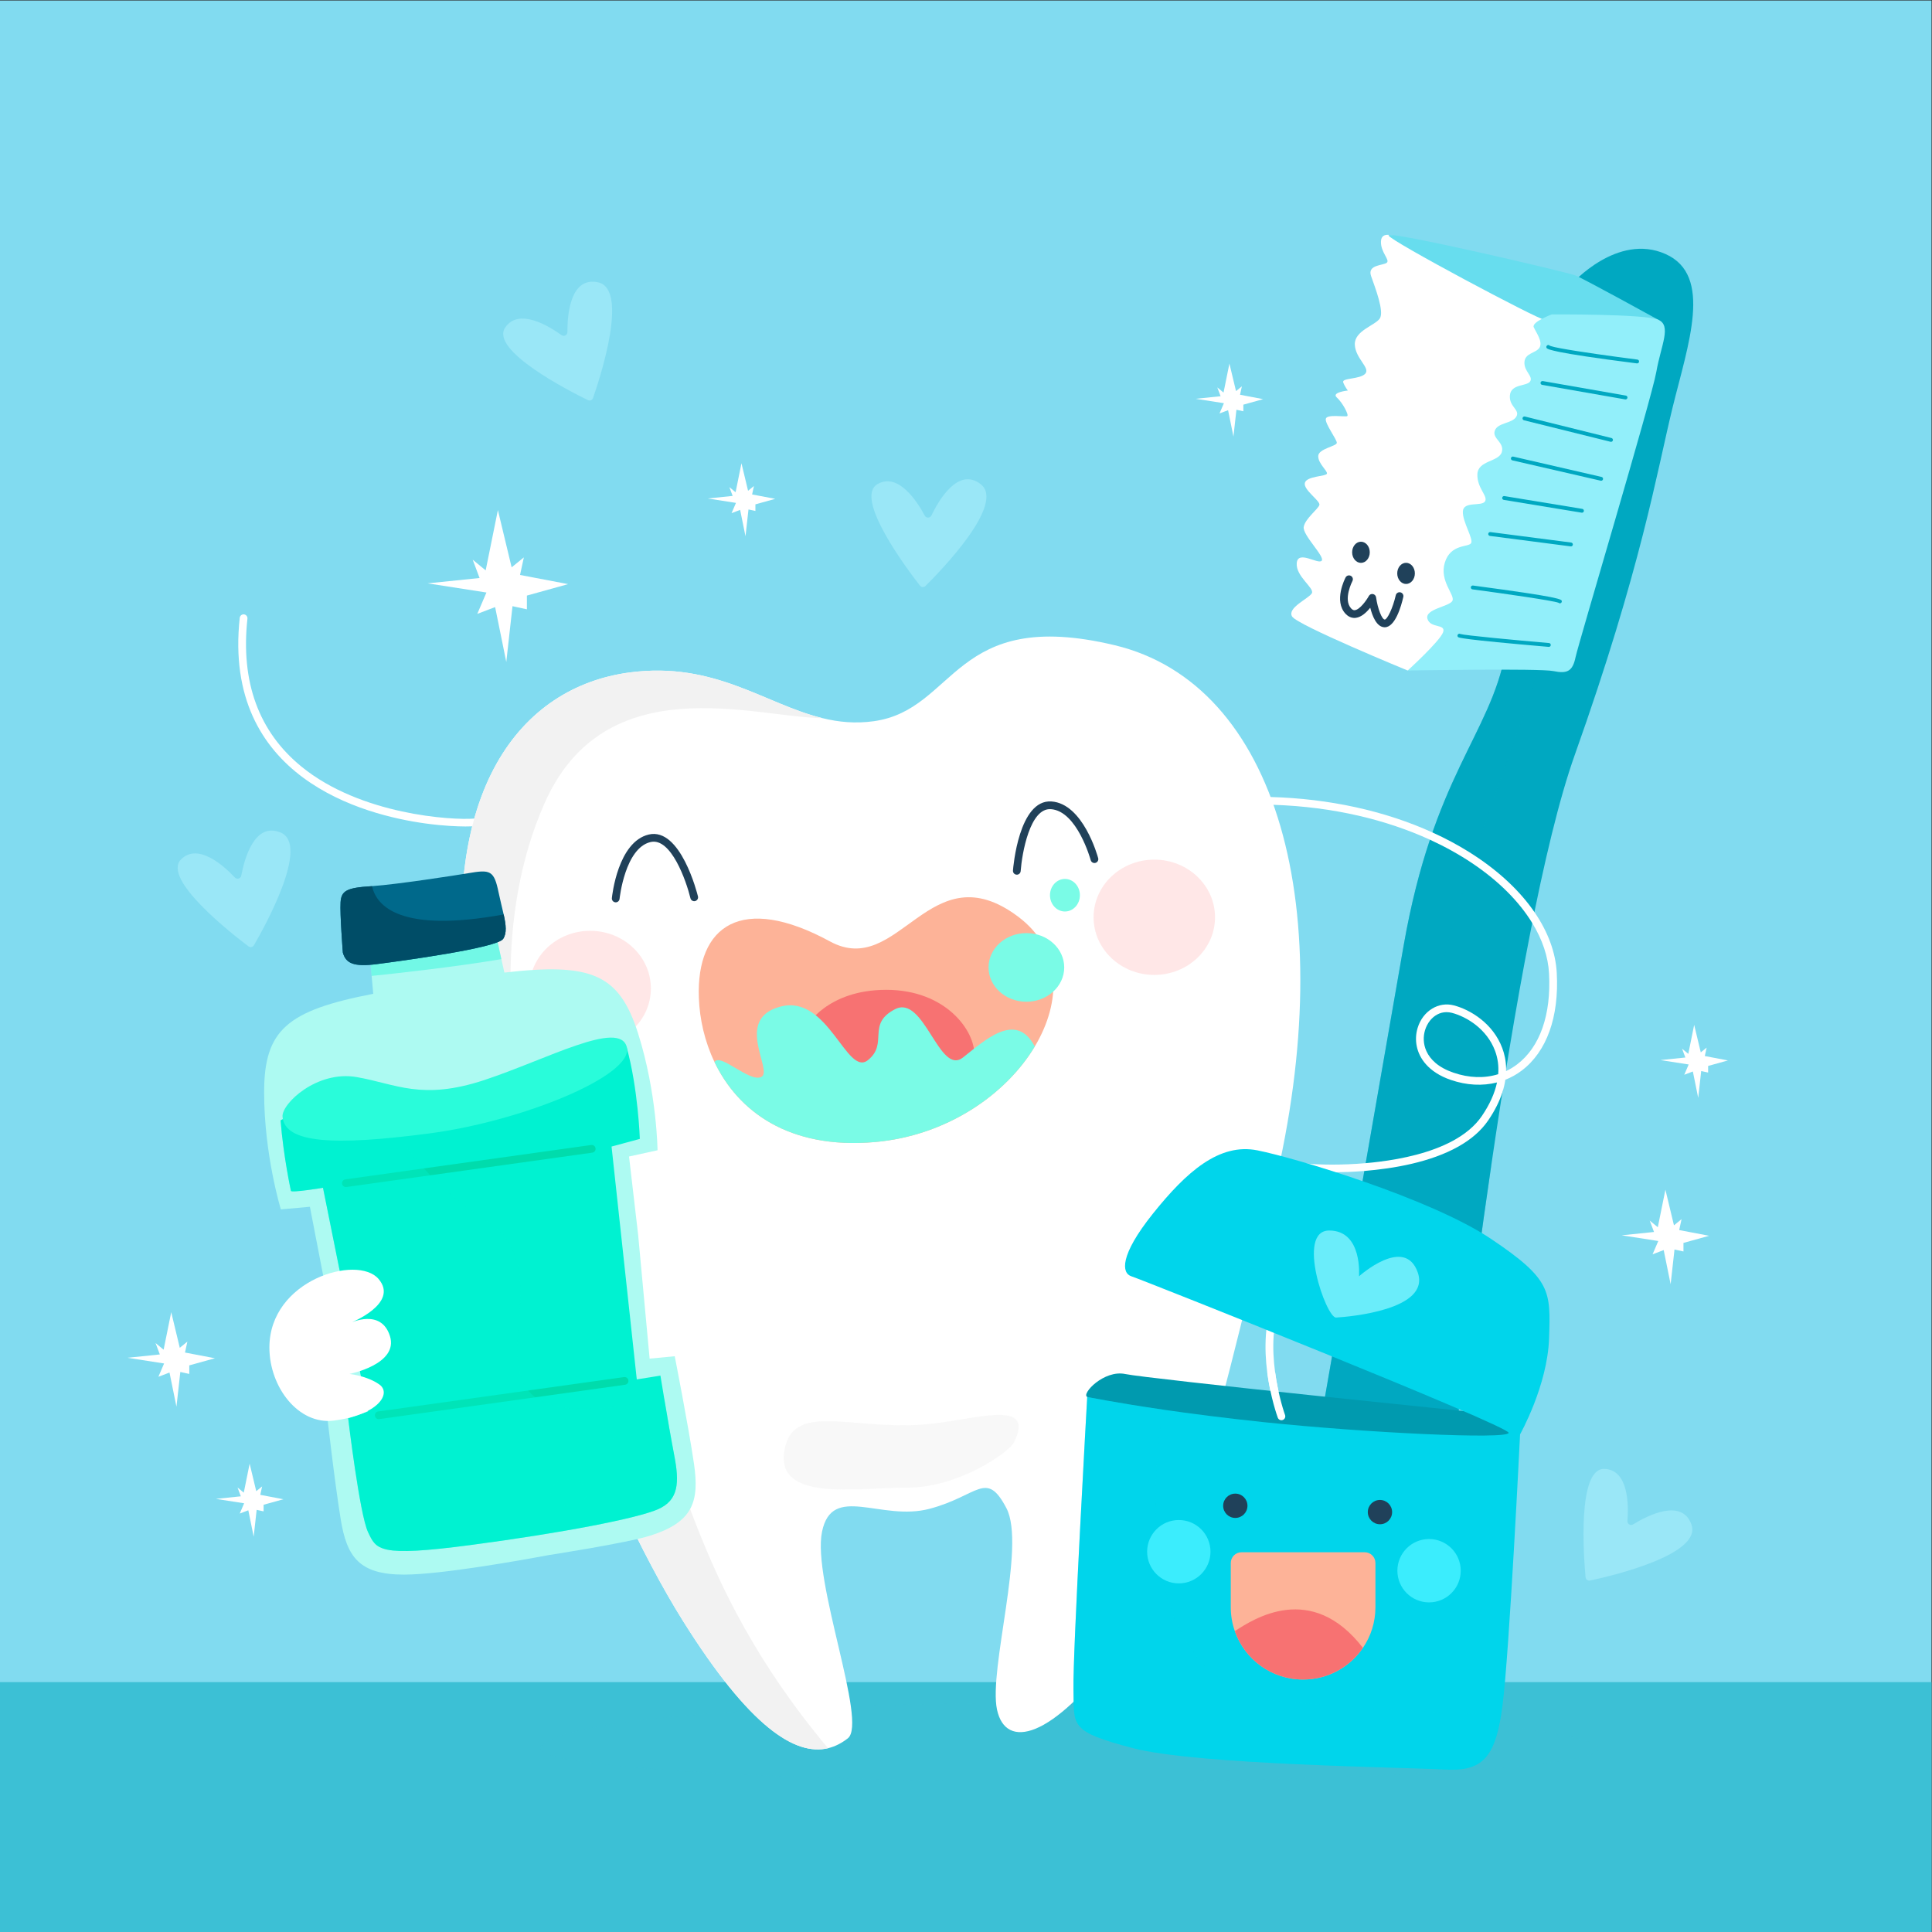 <?xml version="1.0" encoding="UTF-8" standalone="no"?>
<!-- Created with Inkscape (http://www.inkscape.org/) -->

<svg
   version="1.1"
   id="svg2"
   width="666.667"
   height="666.667"
   viewBox="0 0 666.667 666.667"
   sodipodi:docname="15855938_5507733.ai"
   xmlns:inkscape="http://www.inkscape.org/namespaces/inkscape"
   xmlns:sodipodi="http://sodipodi.sourceforge.net/DTD/sodipodi-0.dtd"
   xmlns="http://www.w3.org/2000/svg"
   xmlns:svg="http://www.w3.org/2000/svg">
  <rect x="0" y="0" width="666.667" height="666.667" fill="#333333" stroke="none"/>
  <defs
     id="defs6">
    <clipPath
       clipPathUnits="userSpaceOnUse"
       id="clipPath46">
      <path
         d="M 0,500 H 500 V 0 H 0 Z"
         id="path44" />
    </clipPath>
    <clipPath
       clipPathUnits="userSpaceOnUse"
       id="clipPath54">
      <path
         d="M 45.984,427.206 H 438.089 V 90.956 H 45.984 Z"
         id="path52" />
    </clipPath>
    <clipPath
       clipPathUnits="userSpaceOnUse"
       id="clipPath84">
      <path
         d="M 0,500 H 500 V 0 H 0 Z"
         id="path82" />
    </clipPath>
    <clipPath
       clipPathUnits="userSpaceOnUse"
       id="clipPath92">
      <path
         d="M 139.83,59.314 H 414.01 V 38.973 H 139.83 Z"
         id="path90" />
    </clipPath>
    <clipPath
       clipPathUnits="userSpaceOnUse"
       id="clipPath116">
      <path
         d="m 340.921,341.575 h 56.932 v -223.85 h -56.932 z"
         id="path114" />
    </clipPath>
    <clipPath
       clipPathUnits="userSpaceOnUse"
       id="clipPath196">
      <path
         d="m 202.877,133.856 h 60.828 v -19.32 h -60.828 z"
         id="path194" />
    </clipPath>
    <clipPath
       clipPathUnits="userSpaceOnUse"
       id="clipPath212">
      <path
         d="M 137.052,277.599 H 314.525 V 229.331 H 137.052 Z"
         id="path210" />
    </clipPath>
    <clipPath
       clipPathUnits="userSpaceOnUse"
       id="clipPath280">
      <path
         d="m 155.299,129.811 h 15.959 v -19.053 h -15.959 z"
         id="path278" />
    </clipPath>
    <clipPath
       clipPathUnits="userSpaceOnUse"
       id="clipPath296">
      <path
         d="m 142.584,117.21 h 9.289 v -6.917 h -9.289 z"
         id="path294" />
    </clipPath>
    <clipPath
       clipPathUnits="userSpaceOnUse"
       id="clipPath312">
      <path
         d="M 72.631,213.455 H 175.246 V 98.621 H 72.631 Z"
         id="path310" />
    </clipPath>
    <clipPath
       clipPathUnits="userSpaceOnUse"
       id="clipPath336">
      <path
         d="m 95.711,258.185 h 34.08 v -10.69 h -34.08 z"
         id="path334" />
    </clipPath>
    <clipPath
       clipPathUnits="userSpaceOnUse"
       id="clipPath380">
      <path
         d="M 277.873,138.505 H 388.601 V 42 H 277.873 Z"
         id="path378" />
    </clipPath>
  </defs>
  <sodipodi:namedview
     id="namedview4"
     pagecolor="#ffffff"
     bordercolor="#000000"
     borderopacity="0.25"
     inkscape:showpageshadow="2"
     inkscape:pageopacity="0.0"
     inkscape:pagecheckerboard="0"
     inkscape:deskcolor="#d1d1d1" />
  <g
     id="g8"
     inkscape:groupmode="layer"
     inkscape:label="15855938_5507733"
     transform="matrix(1.333,0,0,-1.333,0,666.667)">
    <path
       d="M 0,0 H 500 V 499.995 H 0 Z"
       style="fill:#81dbf0;fill-opacity:1;fill-rule:nonzero;stroke:none"
       id="path10" />
    <g
       id="g12"
       transform="translate(125.724,352.475)">
      <path
         d="M 0,0 3.162,15.613 6.719,0.791 9.881,3.36 8.894,-1.186 21.344,-3.557 10.672,-6.522 v -3.557 l -3.728,0.81 -1.608,-14.447 -2.889,14.215 -4.621,-1.764 2.371,5.534 -15.218,2.371 13.44,1.384 -1.779,4.743 z"
         style="fill:#ffffff;fill-opacity:1;fill-rule:nonzero;stroke:none"
         id="path14" />
    </g>
    <g
       id="g16"
       transform="translate(429.146,182.44)">
      <path
         d="m 0,0 1.969,9.718 2.214,-9.226 1.967,1.6 -0.615,-2.83 7.75,-1.476 -6.642,-1.845 v -2.214 l -2.321,0.504 -1.001,-8.992 -1.798,8.847 -2.876,-1.097 1.476,3.444 -9.472,1.476 8.366,0.862 -1.108,2.952 z"
         style="fill:#ffffff;fill-opacity:1;fill-rule:nonzero;stroke:none"
         id="path18" />
    </g>
    <g
       id="g20"
       transform="translate(42.355,150.738)">
      <path
         d="M 0,0 1.969,9.718 4.183,0.492 6.15,2.091 5.535,-0.738 13.285,-2.215 6.643,-4.06 v -2.213 l -2.321,0.503 -1.001,-8.992 -1.798,8.848 -2.876,-1.098 1.476,3.445 -9.472,1.475 8.366,0.862 -1.108,2.952 z"
         style="fill:#ffffff;fill-opacity:1;fill-rule:nonzero;stroke:none"
         id="path22" />
    </g>
    <g
       id="g24"
       transform="translate(63.104,113.733)">
      <path
         d="M 0,0 1.52,7.503 3.229,0.38 4.749,1.614 4.273,-0.569 10.257,-1.709 5.129,-3.134 v -1.71 l -1.792,0.39 -0.773,-6.942 -1.387,6.831 -2.222,-0.848 1.14,2.659 -7.313,1.14 6.458,0.665 -0.854,2.279 z"
         style="fill:#ffffff;fill-opacity:1;fill-rule:nonzero;stroke:none"
         id="path26" />
    </g>
    <g
       id="g28"
       transform="translate(316.731,398.507)">
      <path
         d="M 0,0 1.52,7.502 3.229,0.38 4.748,1.614 4.273,-0.57 10.256,-1.709 5.128,-3.134 v -1.71 l -1.791,0.39 -0.774,-6.942 -1.387,6.83 -2.221,-0.848 1.14,2.66 -7.313,1.139 6.458,0.665 -0.855,2.28 z"
         style="fill:#ffffff;fill-opacity:1;fill-rule:nonzero;stroke:none"
         id="path30" />
    </g>
    <g
       id="g32"
       transform="translate(190.419,372.7)">
      <path
         d="M 0,0 1.52,7.503 3.229,0.38 4.748,1.615 4.273,-0.57 10.257,-1.709 5.128,-3.134 v -1.709 l -1.791,0.389 -0.773,-6.942 -1.388,6.83 -2.221,-0.847 1.14,2.659 -7.313,1.14 6.458,0.664 -0.854,2.28 z"
         style="fill:#ffffff;fill-opacity:1;fill-rule:nonzero;stroke:none"
         id="path34" />
    </g>
    <g
       id="g36"
       transform="translate(437.041,227.325)">
      <path
         d="M 0,0 1.52,7.502 3.229,0.38 4.749,1.614 4.273,-0.57 10.257,-1.71 5.129,-3.135 v -1.709 l -1.792,0.39 -0.773,-6.942 -1.387,6.83 -2.222,-0.848 1.14,2.659 -7.313,1.14 6.458,0.665 -0.854,2.279 z"
         style="fill:#ffffff;fill-opacity:1;fill-rule:nonzero;stroke:none"
         id="path38" />
    </g>
    <g
       id="g40">
      <g
         id="g42"
         clip-path="url(#clipPath46)">
        <g
           id="g48">
          <g
             id="g50" />
          <g
             id="g74">
            <g
               clip-path="url(#clipPath54)"
               opacity="0.46"
               id="g72">
              <g
                 transform="translate(239.573,348.433)"
                 id="g58">
                <path
                   d="M 0,0 C -0.411,-0.407 -1.077,-0.366 -1.433,0.09 -4.693,4.275 -18.62,22.809 -12.425,26.376 -7.024,29.485 -2.13,21.854 -0.18,18.215 0.193,17.52 1.193,17.547 1.536,18.258 3.447,22.223 8.473,30.854 14.278,26.376 20.866,21.293 3.881,3.84 0,0"
                   style="fill:#b7f4ff;fill-opacity:1;fill-rule:nonzero;stroke:none"
                   id="path56" />
              </g>
              <g
                 transform="translate(65.733,255.432)"
                 id="g62">
                <path
                   d="m 0,0 c -0.291,-0.5 -0.944,-0.635 -1.407,-0.287 -4.239,3.19 -22.518,17.451 -17.467,22.51 4.402,4.41 11.118,-1.681 13.949,-4.685 0.542,-0.575 1.5,-0.287 1.646,0.489 0.81,4.326 3.412,13.969 10.183,11.16 C 14.59,25.999 2.745,4.719 0,0"
                   style="fill:#b7f4ff;fill-opacity:1;fill-rule:nonzero;stroke:none"
                   id="path60" />
              </g>
              <g
                 transform="translate(411.604,90.978)"
                 id="g66">
                <path
                   d="m 0,0 c -0.566,-0.121 -1.105,0.272 -1.158,0.849 -0.486,5.283 -2.204,28.403 4.936,28.061 6.225,-0.298 6.225,-9.365 5.903,-13.48 -0.062,-0.786 0.796,-1.303 1.467,-0.89 3.748,2.306 12.639,6.858 15.108,-0.045 C 29.059,6.661 5.339,1.137 0,0"
                   style="fill:#b7f4ff;fill-opacity:1;fill-rule:nonzero;stroke:none"
                   id="path64" />
              </g>
              <g
                 transform="translate(153.515,397.092)"
                 id="g70">
                <path
                   d="m 0,0 c -0.19,-0.546 -0.807,-0.802 -1.326,-0.548 -4.768,2.328 -25.418,12.864 -21.418,18.789 3.486,5.165 11.235,0.458 14.585,-1.955 0.639,-0.461 1.526,0.003 1.522,0.792 -0.024,4.401 0.702,14.363 7.884,12.888 C 9.397,28.293 1.801,5.154 0,0"
                   style="fill:#b7f4ff;fill-opacity:1;fill-rule:nonzero;stroke:none"
                   id="path68" />
              </g>
            </g>
          </g>
        </g>
      </g>
    </g>
    <path
       d="M 0,0 H 500 V 64.686 H 0 Z"
       style="fill:#3cc0d5;fill-opacity:1;fill-rule:nonzero;stroke:none"
       id="path76" />
    <g
       id="g78">
      <g
         id="g80"
         clip-path="url(#clipPath84)">
        <g
           id="g86">
          <g
             id="g88" />
          <g
             id="g100">
            <g
               clip-path="url(#clipPath92)"
               opacity="0.36"
               id="g98">
              <g
                 transform="translate(414.01,47.4)"
                 id="g96">
                <path
                   d="m 0,0 c 0,-4.654 -61.377,-8.428 -137.09,-8.428 -75.713,0 -137.09,3.774 -137.09,8.428 0,4.655 30.912,11.914 136.23,11.914 C -62.238,11.914 0,4.655 0,0"
                   style="fill:#3cc0d5;fill-opacity:1;fill-rule:nonzero;stroke:none"
                   id="path94" />
              </g>
            </g>
          </g>
        </g>
        <g
           id="g102"
           transform="translate(124.491,288.505)">
          <path
             d="m 0,0 c -0.261,0.04 -0.521,-0.02 -0.721,-0.15 -0.21,-0.05 -0.55,-0.1 -0.989,-0.13 -5.721,-0.47 -29.391,0.93 -44.73,13.44 -11.071,9.02 -15.781,21.91 -14,38.31 0.06,0.55 -0.34,1.05 -0.89,1.11 -0.55,0.06 -1.04,-0.34 -1.101,-0.89 C -66.92,10.23 -30.32,0.65 -14.38,-1.54 -9.61,-2.2 -5.95,-2.31 -4.19,-2.32 h 0.35 c 0.61,0 1.14,0.01 1.6,0.03 2.729,0.1 2.95,0.51 3.059,1.14 C 0.91,-0.61 0.54,-0.09 0,0"
             style="fill:#ffffff;fill-opacity:1;fill-rule:nonzero;stroke:none"
             id="path104" />
        </g>
        <g
           id="g106"
           transform="translate(432.931,394.465)">
          <path
             d="m 0,0 c -4.029,-16.48 -8.06,-41.38 -25.27,-89.73 -8.089,-22.7 -15.77,-66.41 -21.64,-106.38 -5.26,-35.78 -9.069,-68.57 -10.42,-80.63 -0.35,-3.16 -0.54,-4.9 -0.54,-4.9 l -35.52,5.86 c 0,0 0.51,2.91 1.38,7.95 4.071,23.38 16.09,92.5 22.42,128.66 7.691,43.95 22.34,54.57 26.37,75.81 0.5,2.61 1.13,6.03 1.861,10.01 5.21,28.39 15.359,85.58 15.359,85.58 0,0 11.721,13.19 24.17,7.69 C 10.62,34.43 4.03,16.48 0,0"
             style="fill:#00a8c1;fill-opacity:1;fill-rule:nonzero;stroke:none"
             id="path108" />
        </g>
        <g
           id="g110">
          <g
             id="g112" />
          <g
             id="g124">
            <g
               clip-path="url(#clipPath116)"
               opacity="0.34"
               id="g122">
              <g
                 transform="translate(396.581,321.485)"
                 id="g120">
                <path
                   d="m 0,0 c -3.28,-11.07 -27.061,-70.11 -27.47,-96.35 -0.27,-17.49 10.02,-24.24 16.909,-26.78 -5.259,-35.78 -9.069,-68.57 -10.419,-80.63 l -34.68,8.91 c 4.07,23.38 16.09,92.5 22.42,128.66 7.69,43.95 22.34,54.57 26.37,75.81 0.5,2.61 1.13,6.03 1.86,10.01 l 4.19,0.46 c 0,0 4.1,-9.02 0.82,-20.09"
                   style="fill:#00a8c1;fill-opacity:1;fill-rule:nonzero;stroke:none"
                   id="path118" />
              </g>
            </g>
          </g>
        </g>
        <g
           id="g126"
           transform="translate(361.692,438.732)">
          <path
             d="m 0,0 c -0.451,0.15 -4.06,1.804 -4.21,-1.053 -0.15,-2.857 2.405,-4.812 1.504,-5.564 -0.902,-0.752 -5.113,-0.451 -4.061,-3.458 1.053,-3.008 3.459,-9.174 2.256,-10.978 -1.203,-1.804 -6.617,-3.158 -6.467,-6.767 0.151,-3.609 4.061,-6.014 2.707,-7.518 -1.353,-1.504 -6.165,-1.053 -5.713,-2.256 0.451,-1.203 1.203,-2.105 1.203,-2.105 0,0 -4.362,-0.451 -2.858,-1.805 1.504,-1.353 3.159,-4.511 2.707,-4.812 -0.451,-0.301 -5.414,0.602 -5.564,-0.752 -0.15,-1.353 2.857,-5.263 2.857,-6.165 0,-0.902 -4.812,-1.504 -4.812,-3.459 0,-1.954 2.406,-3.759 2.256,-4.511 -0.151,-0.752 -5.263,-0.602 -5.714,-2.406 -0.451,-1.805 4.059,-4.662 3.759,-5.714 -0.301,-1.053 -3.759,-3.609 -4.06,-5.715 -0.301,-2.105 5.564,-7.669 4.661,-8.721 -0.902,-1.053 -6.165,2.857 -6.466,-0.602 -0.3,-3.458 4.661,-6.466 3.911,-7.819 -0.752,-1.354 -6.467,-3.76 -5.114,-6.015 1.354,-2.256 29.925,-13.985 29.925,-13.985 l 15.789,8.27 23.008,81.805 -22.557,13.533 z"
             style="fill:#ffffff;fill-opacity:1;fill-rule:nonzero;stroke:none"
             id="path128" />
        </g>
        <g
           id="g130"
           transform="translate(429.211,417.379)">
          <path
             d="M 0,0 C 0,0 -19.098,10.526 -21.353,11.429 -23.608,12.331 -70.074,23.158 -69.774,21.804 -69.474,20.451 -30.978,0 -29.474,0 -27.97,0 1.805,-0.752 0,0"
             style="fill:#67ddee;fill-opacity:1;fill-rule:nonzero;stroke:none"
             id="path132" />
        </g>
        <g
           id="g134"
           transform="translate(401.692,418.732)">
          <path
             d="m 0,0 c 0,0 -5.263,-1.955 -4.661,-3.309 0.601,-1.353 2.405,-3.759 1.503,-5.263 -0.902,-1.503 -3.759,-1.353 -3.909,-3.759 -0.151,-2.406 2.255,-3.609 1.504,-4.962 -0.752,-1.353 -4.963,-0.602 -5.264,-3.609 -0.301,-3.008 2.707,-3.76 1.654,-5.564 -1.053,-1.805 -4.811,-1.504 -5.563,-3.609 -0.752,-2.106 2.555,-3.008 1.803,-5.564 -0.751,-2.556 -6.165,-2.106 -6.315,-5.715 -0.15,-3.608 2.857,-5.714 1.955,-7.067 -0.902,-1.353 -5.563,0.15 -5.715,-2.557 -0.15,-2.706 2.858,-7.217 2.106,-8.27 -0.752,-1.053 -5.263,-0.15 -6.767,-4.962 -1.504,-4.812 2.707,-8.421 1.955,-9.925 -0.752,-1.504 -7.219,-2.106 -6.467,-4.662 0.752,-2.557 4.813,-1.203 4.061,-3.458 -0.752,-2.256 -9.173,-9.925 -9.173,-9.925 0,0 34.135,0.601 37.744,-0.151 3.61,-0.752 4.963,0 5.715,3.609 0.751,3.609 19.699,66.917 20.901,73.835 1.204,6.917 4.061,12.03 0.452,13.533 C 23.91,0.15 0,0 0,0"
             style="fill:#92effa;fill-opacity:1;fill-rule:nonzero;stroke:none"
             id="path136" />
        </g>
        <g
           id="g138"
           transform="translate(358.453,337.748)">
          <path
             d="m 0,0 c -0.046,0 -0.091,0.001 -0.137,0.005 -1.966,0.131 -3.05,2.834 -3.611,5.056 -0.938,-1.172 -2.258,-2.43 -3.712,-2.618 -0.681,-0.09 -1.7,0.016 -2.659,1.029 -3.164,3.34 -0.139,9.178 -0.009,9.425 0.259,0.488 0.863,0.674 1.35,0.418 0.489,-0.257 0.676,-0.861 0.42,-1.35 -0.026,-0.048 -2.488,-4.818 -0.31,-7.117 0.406,-0.429 0.725,-0.452 0.95,-0.421 1.296,0.166 2.993,2.546 3.613,3.673 0.207,0.377 0.63,0.58 1.057,0.502 0.424,-0.078 0.75,-0.418 0.81,-0.845 C -1.83,4.847 -0.744,2.05 -0.004,2 H 0.01 C 0.647,2 2.081,4.878 2.865,8.293 2.989,8.832 3.527,9.164 4.063,9.044 4.602,8.921 4.937,8.385 4.814,7.846 4.269,5.466 2.719,0 0,0"
             style="fill:#20415a;fill-opacity:1;fill-rule:nonzero;stroke:none"
             id="path140" />
        </g>
        <g
           id="g142"
           transform="translate(366.257,351.696)">
          <path
             d="m 0,0 c 0,-1.512 -1.022,-2.738 -2.282,-2.738 -1.261,0 -2.282,1.226 -2.282,2.738 0,1.512 1.021,2.738 2.282,2.738 C -1.022,2.738 0,1.512 0,0"
             style="fill:#20415a;fill-opacity:1;fill-rule:nonzero;stroke:none"
             id="path144" />
        </g>
        <g
           id="g146"
           transform="translate(354.583,357.157)">
          <path
             d="m 0,0 c 0,-1.512 -1.021,-2.738 -2.281,-2.738 -1.261,0 -2.282,1.226 -2.282,2.738 0,1.512 1.021,2.738 2.282,2.738 C -1.021,2.738 0,1.512 0,0"
             style="fill:#20415a;fill-opacity:1;fill-rule:nonzero;stroke:none"
             id="path148" />
        </g>
        <g
           id="g150"
           transform="translate(400.942,332.668)">
          <path
             d="m 0,0 c -0.015,0 -0.029,0 -0.044,0.002 -22.889,1.971 -23.31,2.392 -23.469,2.551 -0.195,0.195 -0.195,0.511 0,0.707 0.166,0.165 0.416,0.191 0.61,0.076 C -21.808,2.976 -8.621,1.744 0.042,0.998 0.317,0.975 0.521,0.732 0.497,0.457 0.475,0.197 0.256,0 0,0"
             style="fill:#00a8c1;fill-opacity:1;fill-rule:nonzero;stroke:none"
             id="path152" />
        </g>
        <g
           id="g154"
           transform="translate(403.798,343.947)">
          <path
             d="m 0,0 c -0.139,0 -0.265,0.057 -0.354,0.147 -1.294,0.535 -14.265,2.399 -22.268,3.466 -0.274,0.037 -0.466,0.288 -0.43,0.562 0.037,0.275 0.291,0.464 0.563,0.429 C 0.5,1.54 0.5,1.058 0.5,0.5 0.5,0.224 0.276,0 0,0"
             style="fill:#00a8c1;fill-opacity:1;fill-rule:nonzero;stroke:none"
             id="path156" />
        </g>
        <g
           id="g158"
           transform="translate(406.656,358.684)">
          <path
             d="M 0,0 C -0.021,0 -0.043,0.001 -0.065,0.004 L -20.968,2.71 c -0.273,0.036 -0.467,0.287 -0.431,0.561 0.036,0.274 0.282,0.462 0.56,0.432 L 0.063,0.996 C 0.337,0.96 0.53,0.709 0.495,0.436 0.462,0.184 0.247,0 0,0"
             style="fill:#00a8c1;fill-opacity:1;fill-rule:nonzero;stroke:none"
             id="path160" />
        </g>
        <g
           id="g162"
           transform="translate(409.514,367.405)">
          <path
             d="m 0,0 c -0.027,0 -0.055,0.002 -0.082,0.007 l -20.15,3.308 c -0.273,0.044 -0.457,0.302 -0.413,0.574 0.045,0.273 0.302,0.461 0.575,0.412 L 0.08,0.993 C 0.353,0.949 0.537,0.691 0.492,0.419 0.452,0.174 0.24,0 0,0"
             style="fill:#00a8c1;fill-opacity:1;fill-rule:nonzero;stroke:none"
             id="path164" />
        </g>
        <g
           id="g166"
           transform="translate(414.475,375.676)">
          <path
             d="m 0,0 c -0.037,0 -0.074,0.004 -0.112,0.013 l -22.857,5.263 c -0.268,0.062 -0.436,0.33 -0.375,0.599 0.063,0.27 0.328,0.436 0.6,0.375 L 0.112,0.987 C 0.381,0.925 0.549,0.657 0.487,0.388 0.434,0.156 0.229,0 0,0"
             style="fill:#00a8c1;fill-opacity:1;fill-rule:nonzero;stroke:none"
             id="path168" />
        </g>
        <g
           id="g170"
           transform="translate(417.031,385.751)">
          <path
             d="m 0,0 c -0.039,0 -0.08,0.005 -0.12,0.015 l -22.406,5.564 c -0.269,0.066 -0.432,0.338 -0.366,0.606 0.067,0.267 0.336,0.43 0.606,0.364 L 0.12,0.985 C 0.389,0.919 0.552,0.647 0.485,0.379 0.429,0.152 0.225,0 0,0"
             style="fill:#00a8c1;fill-opacity:1;fill-rule:nonzero;stroke:none"
             id="path172" />
        </g>
        <g
           id="g174"
           transform="translate(420.792,396.728)">
          <path
             d="m 0,0 c -0.029,0 -0.058,0.002 -0.087,0.007 l -21.504,3.76 c -0.272,0.047 -0.454,0.306 -0.406,0.578 0.047,0.274 0.31,0.451 0.578,0.407 L 0.085,0.993 C 0.357,0.945 0.539,0.686 0.491,0.414 0.449,0.171 0.238,0 0,0"
             style="fill:#00a8c1;fill-opacity:1;fill-rule:nonzero;stroke:none"
             id="path176" />
        </g>
        <g
           id="g178"
           transform="translate(423.861,407.045)">
          <path
             d="m 0,0 c -6.19,0.79 -15.311,2.05 -19.91,2.92 -1.141,0.21 -2,0.4 -2.471,0.56 -0.14,0.04 -0.25,0.08 -0.319,0.12 -0.141,0.16 -0.391,0.22 -0.59,0.11 -0.25,-0.12 -0.351,-0.42 -0.231,-0.67 0.041,-0.09 0.111,-0.23 0.89,-0.48 0.5,-0.15 1.29,-0.35 2.551,-0.61 3.05,-0.61 8.85,-1.53 19.949,-2.94 h 0.07 c 0.25,0 0.46,0.18 0.491,0.43 C 0.47,-0.28 0.27,-0.03 0,0"
             style="fill:#00a8c1;fill-opacity:1;fill-rule:nonzero;stroke:none"
             id="path180" />
        </g>
        <g
           id="g182"
           transform="translate(329.761,192.365)">
          <path
             d="m 0,0 c -17.45,-72.79 -23.39,-96.55 -40.47,-119.58 -17.09,-23.02 -28.969,-25.62 -31.2,-15.22 -2.229,10.39 7.561,42.41 2.43,52.16 -5.24,9.99 -7.26,3.17 -19.88,-0.17 -12.63,-3.35 -25.25,6.68 -27.85,-5.95 -2.599,-12.62 11.88,-49.39 6.68,-53.469 -1.56,-1.221 -3.26,-2.121 -5.12,-2.561 -8.46,-2.01 -20.239,5.311 -37.59,33.01 -21.16,33.79 -47.899,102.87 -55.7,158.94 -7.8,56.08 13.74,82.81 41.96,86.53 22.03,2.9 35.01,-8.23 49.881,-11.83 4.189,-1.03 8.519,-1.45 13.25,-0.8 21.54,2.97 20.429,29.71 62.389,19.68 C 0.75,130.72 17.46,72.78 0,0"
             style="fill:#ffffff;fill-opacity:1;fill-rule:nonzero;stroke:none"
             id="path184" />
        </g>
        <g
           id="g186"
           transform="translate(214.351,47.575)">
          <path
             d="m 0,0 c -8.46,-2.01 -20.239,5.311 -37.59,33.01 -21.16,33.79 -47.899,102.87 -55.7,158.94 -7.8,56.08 13.74,82.81 41.96,86.53 22.03,2.9 35.011,-8.23 49.881,-11.83 -17.79,0.23 -56.369,13.46 -72.019,-22.207 C -98.574,187.225 -62.96,107.818 -49.529,92.639 -37.29,78.809 -37.13,44.29 0,0"
             style="fill:#f2f2f2;fill-opacity:1;fill-rule:nonzero;stroke:none"
             id="path188" />
        </g>
        <g
           id="g190">
          <g
             id="g192" />
          <g
             id="g204">
            <g
               clip-path="url(#clipPath196)"
               opacity="0.52"
               id="g202">
              <g
                 transform="translate(262.481,126.74)"
                 id="g200">
                <path
                   d="m 0,0 c -1.256,-2.512 -14.2,-11.721 -27.629,-11.721 -13.429,0 -34.128,-3.757 -31.793,9.672 2.336,13.429 19.014,4.213 39.747,7.072 C -7.535,6.698 5.287,10.574 0,0"
                   style="fill:#f2f2f2;fill-opacity:1;fill-rule:nonzero;stroke:none"
                   id="path198" />
              </g>
            </g>
          </g>
        </g>
        <g
           id="g206">
          <g
             id="g208" />
          <g
             id="g224">
            <g
               clip-path="url(#clipPath212)"
               opacity="0.36"
               id="g222">
              <g
                 transform="translate(314.526,262.677)"
                 id="g216">
                <path
                   d="m 0,0 c 0,-8.241 -7.038,-14.921 -15.719,-14.921 -8.681,0 -15.718,6.68 -15.718,14.921 0,8.241 7.037,14.921 15.718,14.921 C -7.038,14.921 0,8.241 0,0"
                   style="fill:#ffbdbd;fill-opacity:1;fill-rule:nonzero;stroke:none"
                   id="path214" />
              </g>
              <g
                 transform="translate(168.489,244.252)"
                 id="g220">
                <path
                   d="m 0,0 c 0,-8.24 -7.037,-14.921 -15.719,-14.921 -8.68,0 -15.718,6.681 -15.718,14.921 0,8.241 7.038,14.921 15.718,14.921 C -7.037,14.921 0,8.241 0,0"
                   style="fill:#ffbdbd;fill-opacity:1;fill-rule:nonzero;stroke:none"
                   id="path218" />
              </g>
            </g>
          </g>
        </g>
        <g
           id="g226"
           transform="translate(263.301,273.704)">
          <path
             d="M 0,0 C -0.052,-0.004 -0.104,-0.004 -0.158,0 -0.708,0.041 -1.122,0.521 -1.08,1.071 -1.024,1.825 0.429,19.525 8.877,18.953 17.081,18.391 20.821,4.854 20.977,4.278 21.12,3.746 20.805,3.197 20.271,3.053 19.74,2.906 19.189,3.226 19.046,3.758 19.011,3.885 15.525,16.493 8.741,16.958 3.298,17.337 1.256,5.508 0.913,0.922 0.877,0.425 0.481,0.04 0,0"
             style="fill:#20415a;fill-opacity:1;fill-rule:nonzero;stroke:none"
             id="path228" />
        </g>
        <g
           id="g230"
           transform="translate(179.787,266.844)">
          <path
             d="m 0,0 c 0.052,0.004 0.104,0.012 0.155,0.025 0.536,0.13 0.866,0.671 0.736,1.208 -0.179,0.735 -4.501,17.96 -12.743,16.017 -8.002,-1.893 -9.483,-15.858 -9.543,-16.452 -0.054,-0.549 0.347,-1.039 0.896,-1.094 0.549,-0.058 1.04,0.347 1.095,0.896 0.013,0.13 1.395,13.138 8.012,14.704 C -6.083,16.567 -2.139,5.229 -1.053,0.761 -0.936,0.276 -0.482,-0.04 0,0"
             style="fill:#20415a;fill-opacity:1;fill-rule:nonzero;stroke:none"
             id="path232" />
        </g>
        <g
           id="g234"
           transform="translate(267.868,229.226)">
          <path
             d="m 0,0 c -7.42,-12.39 -22.739,-23.1 -41.399,-24.739 -22.351,-1.96 -35.46,8.08 -41.51,20.71 -2.551,5.33 -3.851,11.109 -4.051,16.649 -0.68,18.68 11.08,27.02 33.94,14.58 18,-9.8 25.741,23.69 48.75,6.381 C 6.96,25.13 7.07,11.801 0,0"
             style="fill:#fdb398;fill-opacity:1;fill-rule:nonzero;stroke:none"
             id="path236" />
        </g>
        <g
           id="g238"
           transform="translate(275.489,249.696)">
          <path
             d="m 0,0 c 0,-4.907 -4.386,-8.885 -9.795,-8.885 -5.41,0 -9.796,3.978 -9.796,8.885 0,4.907 4.386,8.884 9.796,8.884 C -4.386,8.884 0,4.907 0,0"
             style="fill:#7afbe6;fill-opacity:1;fill-rule:nonzero;stroke:none"
             id="path240" />
        </g>
        <g
           id="g242"
           transform="translate(279.547,268.387)">
          <path
             d="m 0,0 c 0,-2.328 -1.733,-4.215 -3.872,-4.215 -2.139,0 -3.873,1.887 -3.873,4.215 0,2.327 1.734,4.214 3.873,4.214 C -1.733,4.214 0,2.327 0,0"
             style="fill:#7afbe6;fill-opacity:1;fill-rule:nonzero;stroke:none"
             id="path244" />
        </g>
        <g
           id="g246"
           transform="translate(208.7,234.329)">
          <path
             d="m 0,0 c 0,0 5.239,9.568 20.729,9.568 15.492,0 23.009,-10.707 22.782,-16.857 -0.229,-6.151 -17.086,-16.63 -28.476,-9.34 C 3.645,-9.34 0,0 0,0"
             style="fill:#f77272;fill-opacity:1;fill-rule:nonzero;stroke:none"
             id="path248" />
        </g>
        <g
           id="g250"
           transform="translate(267.868,229.226)">
          <path
             d="m 0,0 c -7.42,-12.39 -22.739,-23.1 -41.399,-24.739 -22.351,-1.96 -35.46,8.08 -41.51,20.71 1.46,2.489 9.079,-5.38 12.119,-3.851 3.19,1.59 -7.29,15.03 5.011,18.221 12.309,3.189 17.09,-18.221 22.559,-13.891 5.46,4.321 -0.46,9.34 7.061,13.21 7.519,3.87 11.389,-17.309 17.54,-12.53 C -13.06,1.45 -4.89,9.33 0,0"
             style="fill:#7afbe6;fill-opacity:1;fill-rule:nonzero;stroke:none"
             id="path252" />
        </g>
        <g
           id="g254"
           transform="translate(387.831,222.056)">
          <path
             d="m 0,0 c -3.55,-1.11 -7.53,-1 -11.601,0.399 -3.869,1.33 -6.009,3.401 -6.989,5.59 -0.84,1.851 -0.84,3.781 -0.35,5.41 0.28,0.911 0.72,1.771 1.31,2.5 1.04,1.281 2.51,2.161 4.25,2.161 0.45,0 0.92,-0.06 1.4,-0.18 3.83,-1.01 9.05,-4.181 11.16,-9.82 C -0.101,4.149 0.17,2.12 0,0 M 15.16,26.189 C 14.88,31.51 12.87,36.88 9.38,41.959 5.74,47.27 0.47,52.28 -6.16,56.63 c -0.43,0.28 -0.87,0.559 -1.31,0.84 -3,1.88 -6.2,3.59 -9.56,5.11 -12.25,5.569 -26.71,8.76 -41.88,9.17 -0.93,0.03 -1.87,0.05 -2.81,0.05 h -0.01 c -0.55,0 -0.99,-0.45 -1,-1 0,-0.55 0.45,-1 1,-1 1.2,-0.01 2.39,-0.03 3.56,-0.07 15.55,-0.51 29.31,-3.91 40.5,-9.03 3.95,-1.82 7.58,-3.84 10.859,-6.031 C 0.08,50.06 5.399,44.72 8.81,39.14 11.43,34.86 12.93,30.43 13.16,26.08 13.74,15.37 10.8,7 4.87,2.52 3.979,1.85 3.03,1.27 2.04,0.81 2.04,1 2.05,1.18 2.05,1.359 2.03,3.489 1.6,5.3 1.05,6.76 c -2.37,6.36 -8.23,9.929 -12.52,11.05 -1.98,0.52 -3.96,0.179 -5.61,-0.831 -1.72,-1.03 -3.1,-2.769 -3.78,-5.009 -0.911,-3.01 -0.39,-6.521 2.13,-9.38 1.459,-1.651 3.58,-3.09 6.48,-4.08 4.09,-1.401 8.2,-1.601 11.939,-0.651 -0.589,-2.809 -1.909,-5.739 -3.939,-8.71 -1.82,-2.66 -4.47,-4.759 -7.521,-6.41 -5.769,-3.119 -13.019,-4.649 -19.04,-5.399 -1.189,-0.151 -2.359,-0.271 -3.5,-0.37 -6.29,-0.55 -11.719,-0.41 -14.79,-0.151 -1.349,0.101 -2.239,0.231 -2.569,0.33 -0.31,0.221 -0.74,0.25 -1.09,0.04 -0.47,-0.29 -0.62,-0.899 -0.341,-1.37 0.221,-0.37 0.591,-0.989 7.33,-1.189 0.591,-0.021 1.451,-0.03 2.511,-0.03 0.39,0 0.82,0 1.27,0.009 2,0.021 4.52,0.111 7.33,0.34 7.53,0.62 17.139,2.24 24.389,6.341 3.101,1.75 5.771,3.96 7.67,6.73 1.79,2.629 2.971,5.07 3.691,7.31 0.36,1.13 0.61,2.199 0.76,3.23 1.5,0.589 2.92,1.379 4.23,2.37 6.47,4.889 9.7,13.86 9.08,25.259"
             style="fill:#ffffff;fill-opacity:1;fill-rule:nonzero;stroke:none"
             id="path256" />
        </g>
        <g
           id="g258"
           transform="translate(168.331,102.606)">
          <path
             d="m 0,0 c -6.061,-1.92 -26.311,-5.04 -26.36,-5.05 -6.89,-1.29 -27.76,-5.04 -37.38,-5.04 -11.62,0 -14.81,4.56 -16.4,14.35 -1.6,9.8 -3.65,28.02 -3.65,28.02 l 6.38,1.369 -6.83,31.441 -3.87,20.04 -7.52,-0.68 c 0,0 -4.33,14.12 -4.33,30.3 0,16.17 5.92,21.189 28.25,25.51 l -0.42,4.63 -0.49,5.4 32.69,5.29 1.39,-6.34 0.769,-3.49 c 22.591,2.61 29.75,-0.38 34.631,-15.8 4.88,-15.42 5.02,-30.19 5.02,-30.19 l -7.38,-1.62 2.36,-20.281 2.97,-32.039 6.5,0.619 c 0,0 3.54,-17.989 4.98,-27.809 C 12.74,8.81 11.08,3.5 0,0"
             style="fill:#adfaf2;fill-opacity:1;fill-rule:nonzero;stroke:none"
             id="path260" />
        </g>
        <g
           id="g262"
           transform="translate(170.371,109.455)">
          <path
             d="m 0,0 c -5.34,-2.37 -24.7,-6.13 -48.62,-9.29 -23.91,-3.16 -24.31,-1.189 -26.481,3.36 -2.17,4.54 -5.139,29.451 -5.139,29.451 l 5.139,1.769 -11.659,57.91 c 0,0 -8.301,-1.38 -8.301,-0.79 0,0 -1.929,8.811 -2.679,18.24 l 4.26,2.31 22.81,1.04 20.47,0.94 42.03,14.701 c 3,-10.79 3.43,-23.79 3.43,-23.79 l -7.321,-1.981 6.531,-60.28 6.12,0.99 c 0,0 0.41,-2.5 0.98,-5.92 C 2.32,24.16 3.37,18.07 4.149,14.03 5.53,6.91 5.34,2.37 0,0"
             style="fill:#00f2d1;fill-opacity:1;fill-rule:nonzero;stroke:none"
             id="path264" />
        </g>
        <g
           id="g266"
           transform="translate(89.539,192.841)">
          <path
             d="m 0,0 c -0.491,0 -0.92,0.361 -0.989,0.861 -0.076,0.547 0.304,1.053 0.851,1.129 l 63.637,8.894 c 0.544,0.083 1.053,-0.305 1.129,-0.852 C 64.704,9.485 64.323,8.979 63.776,8.903 L 0.14,0.01 C 0.093,0.003 0.046,0 0,0"
             style="fill:#00dcac;fill-opacity:1;fill-rule:nonzero;stroke:none"
             id="path268" />
        </g>
        <g
           id="g270"
           transform="translate(98.037,132.761)">
          <path
             d="m 0,0 c -0.491,0 -0.92,0.361 -0.989,0.861 -0.076,0.547 0.304,1.053 0.851,1.129 l 63.637,8.894 c 0.548,0.081 1.053,-0.305 1.129,-0.852 C 64.704,9.485 64.323,8.979 63.776,8.903 L 0.14,0.01 C 0.093,0.003 0.046,0 0,0"
             style="fill:#00dcac;fill-opacity:1;fill-rule:nonzero;stroke:none"
             id="path272" />
        </g>
        <g
           id="g274">
          <g
             id="g276" />
          <g
             id="g288">
            <g
               clip-path="url(#clipPath280)"
               opacity="0.33"
               id="g286">
              <g
                 transform="translate(160.291,110.762)"
                 id="g284">
                <path
                   d="M 0,0 C -8.229,-0.343 -6.126,21.739 5.139,18.775 16.403,15.811 9.486,0.396 0,0"
                   style="fill:#00f2d1;fill-opacity:1;fill-rule:nonzero;stroke:none"
                   id="path282" />
              </g>
            </g>
          </g>
        </g>
        <g
           id="g290">
          <g
             id="g292" />
          <g
             id="g304">
            <g
               clip-path="url(#clipPath296)"
               opacity="0.33"
               id="g302">
              <g
                 transform="translate(151.872,113.752)"
                 id="g300">
                <path
                   d="m 0,0 c 0,-1.91 -2.079,-3.459 -4.644,-3.459 -2.565,0 -4.644,1.549 -4.644,3.459 0,1.909 2.079,3.458 4.644,3.458 C -2.079,3.458 0,1.909 0,0"
                   style="fill:#00f2d1;fill-opacity:1;fill-rule:nonzero;stroke:none"
                   id="path298" />
              </g>
            </g>
          </g>
        </g>
        <g
           id="g306">
          <g
             id="g308" />
          <g
             id="g320">
            <g
               clip-path="url(#clipPath312)"
               opacity="0.34"
               id="g318">
              <g
                 transform="translate(170.371,109.455)"
                 id="g316">
                <path
                   d="m 0,0 c -5.34,-2.37 -24.7,-6.13 -48.62,-9.29 -23.91,-3.16 -24.31,-1.189 -26.481,3.36 -2.17,4.54 -5.139,29.451 -5.139,29.451 l 5.139,1.769 -11.659,57.91 c 0,0 -8.301,-1.38 -8.301,-0.79 0,0 -1.929,8.811 -2.679,18.24 l 4.26,2.31 22.81,1.04 c 2.64,-7.109 9.81,-18.81 26.45,-29.439 C -19.311,58.65 -63.561,14.67 1.57,28.66 2.32,24.16 3.37,18.07 4.149,14.03 5.53,6.91 5.34,2.37 0,0"
                   style="fill:#00f2d1;fill-opacity:1;fill-rule:nonzero;stroke:none"
                   id="path314" />
              </g>
            </g>
          </g>
        </g>
        <g
           id="g322"
           transform="translate(73.137,211.034)">
          <path
             d="M 0,0 C -0.289,3.371 8.894,12.056 19.17,10.277 29.446,8.498 35.969,4.15 52.174,9.486 68.38,14.822 87.353,25.297 89.131,17.984 90.909,10.673 62.056,-1.186 37.747,-4.348 13.438,-7.51 0.593,-6.917 0,0"
             style="fill:#29fcda;fill-opacity:1;fill-rule:nonzero;stroke:none"
             id="path324" />
        </g>
        <g
           id="g326"
           transform="translate(69.737,151.291)">
          <path
             d="m 0,0 c 0,-10.238 7.518,-20.047 16.63,-18.908 11.607,1.451 15.035,7.062 11.846,9.34 -3.19,2.278 -7.746,2.734 -7.746,2.734 0,0 12.757,2.506 10.479,9.795 -2.277,7.29 -10.251,3.417 -10.251,3.417 0,0 12.757,5.012 7.29,11.391 C 22.78,24.147 0,17.541 0,0"
             style="fill:#ffffff;fill-opacity:1;fill-rule:nonzero;stroke:none"
             id="path328" />
        </g>
        <g
           id="g330">
          <g
             id="g332" />
          <g
             id="g344">
            <g
               clip-path="url(#clipPath336)"
               opacity="0.34"
               id="g342">
              <g
                 transform="translate(129.791,251.845)"
                 id="g340">
                <path
                   d="m 0,0 c -11.561,-1.96 -26.43,-3.62 -33.59,-4.35 l -0.49,5.4 32.69,5.29 z"
                   style="fill:#00f2d1;fill-opacity:1;fill-rule:nonzero;stroke:none"
                   id="path338" />
              </g>
            </g>
          </g>
        </g>
        <g
           id="g346"
           transform="translate(130.251,257.085)">
          <path
             d="m 0,0 c -1.58,-2.37 -26.48,-5.73 -32.61,-6.52 -6.12,-0.8 -8.1,0.19 -8.89,2.96 0,0 -0.79,10.08 -0.59,13.04 0.19,2.97 1.58,3.76 7.9,4.15 0.08,0 0.16,0.01 0.24,0.02 6.47,0.44 21.97,2.85 24.86,3.34 5.73,0.99 6.72,0.79 7.9,-4.94 C -0.74,9.89 -0.24,7.98 0.13,6.32 0.74,3.57 0.979,1.48 0,0"
             style="fill:#00698b;fill-opacity:1;fill-rule:nonzero;stroke:none"
             id="path348" />
        </g>
        <g
           id="g350"
           transform="translate(130.251,257.085)">
          <path
             d="m 0,0 c -1.58,-2.37 -26.48,-5.73 -32.61,-6.52 -6.12,-0.8 -8.1,0.19 -8.89,2.96 0,0 -0.79,10.08 -0.59,13.04 0.19,2.97 1.58,3.76 7.9,4.15 0.08,0 0.16,0.01 0.24,0.02 C -32.78,8.42 -26.56,1.46 0.13,6.32 0.74,3.57 0.979,1.48 0,0"
             style="fill:#004d67;fill-opacity:1;fill-rule:nonzero;stroke:none"
             id="path352" />
        </g>
        <g
           id="g354"
           transform="translate(332.058,132.55)">
          <path
             d="m 0,0 c -0.52,-0.19 -1.093,0.075 -1.283,0.595 -0.236,0.641 -5.719,15.865 -1.734,28.846 0.163,0.531 0.723,0.824 1.25,0.663 0.529,-0.161 0.826,-0.721 0.663,-1.249 C -4.895,16.51 0.539,1.435 0.594,1.283 0.784,0.764 0.519,0.19 0,0"
             style="fill:#ffffff;fill-opacity:1;fill-rule:nonzero;stroke:none"
             id="path356" />
        </g>
        <g
           id="g358"
           transform="translate(384.206,134.355)">
          <path
             d="m 0,0 c -1.186,0 -87.353,8.893 -92.886,10.079 -5.533,1.186 -11.463,-5.139 -9.882,-5.93 1.581,-0.79 9.091,-5.928 22.135,-7.509 13.044,-1.581 87.551,-5.336 87.551,-5.336 l 0.593,6.917 z"
             style="fill:#009aaf;fill-opacity:1;fill-rule:nonzero;stroke:none"
             id="path360" />
        </g>
        <g
           id="g362"
           transform="translate(332.061,132.545)">
          <path
             d="M 0,0 C -0.52,-0.189 -1.1,0.08 -1.29,0.601 -1.42,0.96 -3.17,5.83 -4.02,12.311 h 2.05 C -1.13,6.051 0.561,1.37 0.591,1.29 0.78,0.771 0.521,0.19 0,0"
             style="fill:#ffffff;fill-opacity:1;fill-rule:nonzero;stroke:none"
             id="path364" />
        </g>
        <g
           id="g366"
           transform="translate(401.001,153.726)">
          <path
             d="m 0,0 c -0.39,-12.261 -7.51,-24.9 -7.51,-24.9 0,0 -2.761,-56.33 -4.54,-70.161 -0.11,-0.849 -0.221,-1.66 -0.35,-2.429 -1.89,-11.81 -5.6,-14.731 -14.871,-14.17 -9.879,0.59 -63.829,1.18 -80.429,5.53 -16.61,4.35 -15.22,5.73 -15.42,15.22 -0.2,9.479 3.56,75.689 3.56,75.689 0,0 7.1,-1.449 19.6,-3.279 7.06,-1.021 15.85,-2.17 26.05,-3.24 25.99,-2.731 63.24,-4.55 63.44,-2.771 0.199,1.781 -95.06,39.721 -97.63,40.511 -2.57,0.8 -3.16,5.34 5.53,16.21 8.7,10.87 17.2,18.38 27.08,16.399 9.88,-1.969 44.86,-12.449 60.469,-22.92 C 0.6,15.21 0.4,12.25 0,0"
             style="fill:#00d5eb;fill-opacity:1;fill-rule:nonzero;stroke:none"
             id="path368" />
        </g>
        <g
           id="g370"
           transform="translate(345.866,159.058)">
          <path
             d="m 0,0 c -2.564,-0.15 -10.475,22.53 -1.778,22.53 8.695,0 7.707,-11.858 7.707,-11.858 0,0 11.858,10.673 15.217,0.988 C 24.506,1.977 3.359,0.198 0,0"
             style="fill:#6aedfa;fill-opacity:1;fill-rule:nonzero;stroke:none"
             id="path372" />
        </g>
        <g
           id="g374">
          <g
             id="g376" />
          <g
             id="g388">
            <g
               clip-path="url(#clipPath380)"
               opacity="0.27"
               id="g386">
              <g
                 transform="translate(388.601,56.235)"
                 id="g384">
                <path
                   d="m 0,0 c -1.89,-11.81 -5.6,-14.73 -14.87,-14.17 -9.88,0.59 -63.829,1.18 -80.43,5.53 -16.609,4.35 -15.22,5.73 -15.42,15.22 -0.2,9.48 3.561,75.69 3.561,75.69 0,0 7.099,-1.45 19.599,-3.28 C -91.18,55.19 -93.83,6.35 -55.159,3.26 -26.88,1 -9.71,0.229 0,0"
                   style="fill:#00d5eb;fill-opacity:1;fill-rule:nonzero;stroke:none"
                   id="path382" />
              </g>
            </g>
          </g>
        </g>
        <g
           id="g390"
           transform="translate(356.051,95.516)">
          <path
             d="m 0,0 v -11.44 c 0,-3.9 -1.189,-7.52 -3.24,-10.52 -3.369,-4.95 -9.05,-8.2 -15.489,-8.2 -8.17,0 -15.121,5.229 -17.67,12.53 -0.681,1.94 -1.051,4.02 -1.051,6.19 V 0 c 0,1.54 1.25,2.79 2.79,2.79 H -2.79 C -1.25,2.79 0,1.54 0,0"
             style="fill:#fdb398;fill-opacity:1;fill-rule:nonzero;stroke:none"
             id="path392" />
        </g>
        <g
           id="g394"
           transform="translate(352.811,73.556)">
          <path
             d="m 0,0 c -3.369,-4.95 -9.05,-8.2 -15.489,-8.2 -8.17,0 -15.12,5.229 -17.67,12.53 C -28.26,7.52 -13.34,17.25 0,0"
             style="fill:#f77272;fill-opacity:1;fill-rule:nonzero;stroke:none"
             id="path396" />
        </g>
        <g
           id="g398"
           transform="translate(322.922,110.335)">
          <path
             d="m 0,0 c 0,-1.737 -1.408,-3.146 -3.146,-3.146 -1.737,0 -3.145,1.409 -3.145,3.146 0,1.737 1.408,3.146 3.145,3.146 C -1.408,3.146 0,1.737 0,0"
             style="fill:#20415a;fill-opacity:1;fill-rule:nonzero;stroke:none"
             id="path400" />
        </g>
        <g
           id="g402"
           transform="translate(360.367,108.695)">
          <path
             d="m 0,0 c 0,-1.737 -1.408,-3.146 -3.146,-3.146 -1.737,0 -3.145,1.409 -3.145,3.146 0,1.737 1.408,3.146 3.145,3.146 C -1.408,3.146 0,1.737 0,0"
             style="fill:#20415a;fill-opacity:1;fill-rule:nonzero;stroke:none"
             id="path404" />
        </g>
        <g
           id="g406"
           transform="translate(378.132,93.525)">
          <path
             d="m 0,0 c 0,-4.529 -3.672,-8.2 -8.2,-8.2 -4.529,0 -8.2,3.671 -8.2,8.2 0,4.528 3.671,8.199 8.2,8.199 C -3.672,8.199 0,4.528 0,0"
             style="fill:#3bedfd;fill-opacity:1;fill-rule:nonzero;stroke:none"
             id="path408" />
        </g>
        <g
           id="g410"
           transform="translate(313.351,98.445)">
          <path
             d="m 0,0 c 0,-4.529 -3.671,-8.2 -8.199,-8.2 -4.53,0 -8.2,3.671 -8.2,8.2 0,4.528 3.67,8.2 8.2,8.2 C -3.671,8.2 0,4.528 0,0"
             style="fill:#3bedfd;fill-opacity:1;fill-rule:nonzero;stroke:none"
             id="path412" />
        </g>
      </g>
    </g>
  </g>
</svg>
